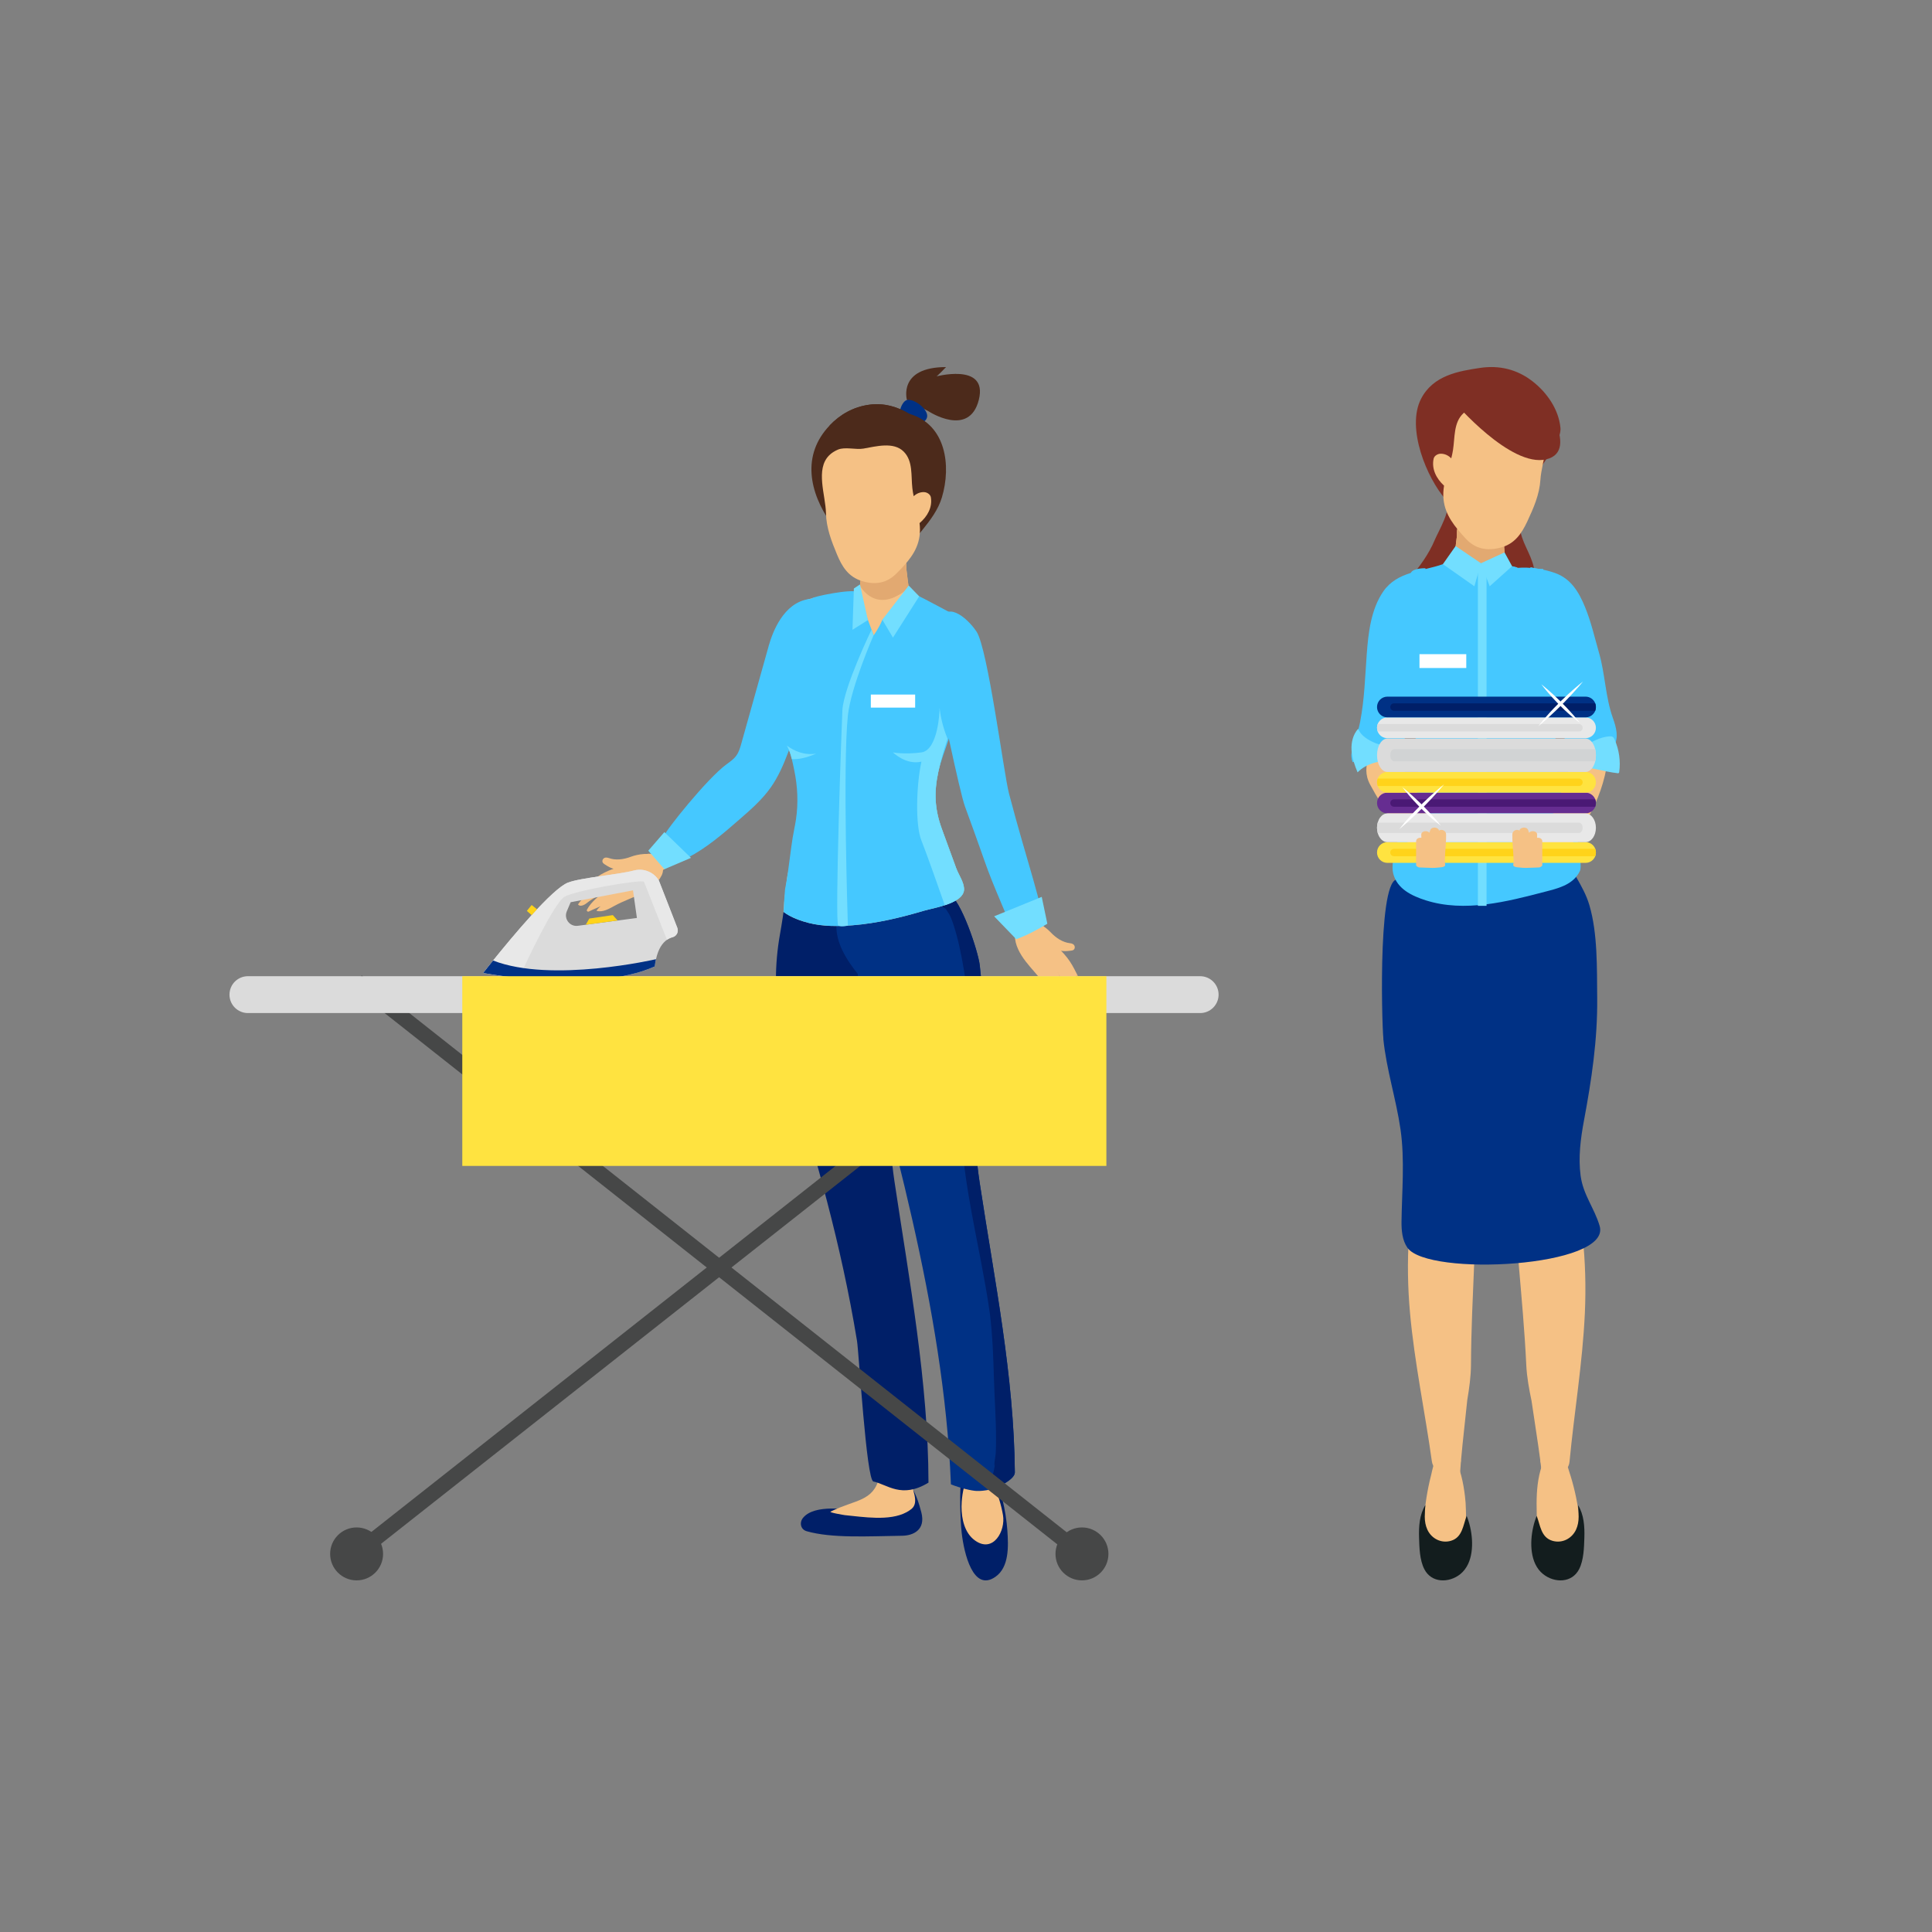 <?xml version="1.0" encoding="utf-8"?>
<!-- Generator: Adobe Illustrator 24.1.1, SVG Export Plug-In . SVG Version: 6.00 Build 0)  -->
<svg version="1.2" baseProfile="tiny" id="Layer_1" xmlns="http://www.w3.org/2000/svg" xmlns:xlink="http://www.w3.org/1999/xlink"
	 x="0px" y="0px" viewBox="0 0 500 500" xml:space="preserve">
<rect x="0" y="0" width="500" height="500" fill="#808080" stroke="none"/>
<g>
	<g>
		<path fill="#4C2A1B" d="M234.71,103.52c0,0-2.41-8.52,10.12-8.52c-3.83,4.04-3.1,2.55-3.1,2.55s14.07-3.97,11.59,5.92
			c-2.49,9.89-13.01,2.97-13.01,2.97L234.71,103.52z"/>
		<path fill="#001F68" d="M207.83,392.81c2.99-3.63,11.58-2.24,15.48-1.6c1.5,0.25,3,0.25,4.52,0.06c0.62-0.08,3.78-0.44,3.8-1.33
			c0.03-1.15,0.82-1.8,1.7-1.95c-0.18-0.78,0.02-1.67,0.82-2.27c0.06-0.05,0.12-0.09,0.18-0.13c0.62-0.47-0.33-2.11,0.3-1.84
			c2.01,0.87,3.39,6.02,3.82,7.68c1.15,4.52-2.11,5.98-4.97,6.02c-8.87,0.13-18.23,0.69-24.74-1.18
			C207.14,395.79,206.86,393.98,207.83,392.81z"/>
		<path fill="#003185" d="M232.93,106.32c0.16-1.2,0.97-2.6,1.78-2.8c1.9-0.48,6.08,2.75,5.11,4.77c-0.77,1.6-2.48,1.18-3.82,0.63
			C234.83,108.43,232.72,107.9,232.93,106.32z"/>
		<path fill="#F5C185" d="M234.63,391.35c-4.44,2.41-11.38,1.2-15.97,0.77c-0.17-0.02-4.19-0.68-3.72-0.91
			c6.48-3.2,11.04-2.52,12.65-8.93c0.57-2.25,3.95-1.77,4.04,0.48c0.01-2.6,4.07-2.58,4.12,0.05c0.04,2.33,2.34,5.9,0.15,7.7
			C235.5,390.82,235.08,391.11,234.63,391.35z"/>
		<path fill="#001F68" d="M248.83,382.25c0.18-1.06,0.92,2.52,1.7,2.44c1.47-0.14,3.04-0.16,4.54,0.19
			c0.33-1.32-0.33-4.95,0.82-3.96c3.14,2.7,4.49,10.72,4.8,14.97c0.33,4.48,0.46,9.73-3.09,12.2c-5.78,4.02-8.13-6.16-8.72-11.44
			C248.51,393.34,248.27,385.55,248.83,382.25z"/>
		<path fill="#F5C185" d="M250.16,383.02c0.61-1.16,1.49-1.79,2.74-1.08c-0.18-0.1,1.58-1.19,2.16-1.01
			c1.02,0.31,1.61,2.28,2.01,3.14c1.17,2.56,2.02,5.27,2.5,8.04c0.71,4.06-2.52,9.96-7.25,6.56c-2.71-1.94-3.48-5.62-3.48-8.76
			C248.83,388.76,249.09,385.06,250.16,383.02z"/>
		<path fill="#001F68" d="M201.85,241.83c0.52-2.93,0.98-5.86,1.3-8.82c1.63-1.28,3.6-2.18,5.51-2.84c3.11-1.07,6.96-1.47,9.89,0.31
			c0.31,0.19,0.61,0.4,0.89,0.62c1.28-0.47,2.76-0.34,4.12,0.26c3.1,1.37,4.8,4.76,5.89,7.76c1.24,3.42,1.71,7.13,2.11,10.73
			c0.79,7.08,1.16,14.55,0.67,21.66c-0.4,5.78-1.33,11.51-1.67,17.29c-0.34,5.67,0.09,11.35,0.93,16.96
			c3.81,25.41,8.76,51.98,8.8,77.94c-6.97,4.28-10.72,0.43-14.26-0.29c-1.81-0.37-3.76-33.53-4.24-36.41
			c-4.19-25.45-10.54-46.96-17.34-69.57c-1.21-4.02-2.15-8.09-2.78-12.19C200.51,257.47,200.46,249.61,201.85,241.83z"/>
		<path fill="#003185" d="M242.64,349.58c-3.49-22.83-9.07-45.45-14.87-67.55c-1.11-4.24-2.42-8.41-3.35-12.7
			c-0.96-4.45-1.64-8.96-2.07-13.5c-0.12-1.27-0.25-2.53-0.37-3.79c-2.97-3.73-5.82-8.24-5.5-12.99c0.08-1.13,0.97-1.71,1.85-1.76
			c0.04-0.03,0.08-0.05,0.12-0.07c-0.19-1.67,2.36-2.85,3.43-1.1c0.11,0.19,0.22,0.36,0.32,0.55c0.09-0.19,0.17-0.38,0.27-0.57
			c1.65-3.08,5-4.84,8.19-5.93c3.11-1.07,6.96-1.47,9.89,0.31c0.32,0.19,0.61,0.4,0.89,0.62c0.13-0.05,0.26-0.08,0.39-0.12
			c1.18-0.32,2.51-0.16,3.74,0.38c3.1,1.37,7.6,14.89,8,18.49c0.79,7.08,1.17,14.55,0.67,21.66c-0.4,5.78-1.33,11.51-1.67,17.29
			c-0.34,5.67,0.09,11.35,0.93,16.97c0.06,0.37,0.11,0.74,0.17,1.12c3.74,24.66,8.76,49.1,8.98,74.18c0.02,1.87-4.78,4.16-6.75,4.5
			c-0.01,0-0.03,0-0.04,0.01c-1.04,0.18-2.04,0.32-3.1,0.28c-1.31-0.05-4.19-0.72-6.66-1.71
			C245.63,372.59,244.4,361.06,242.64,349.58z"/>
		<path fill="#4C2A1B" d="M215.09,135.48c-5.67-8.06-7.68-17.73-0.37-25.38c2.68-2.82,6.14-4.82,10.3-5.36
			c3.8-0.5,7.23,0.52,10.29,2.36c0.06,0.01,0.13,0.03,0.2,0.05c9.29,2.78,10.71,13.35,8.26,21.55c-0.95,3.19-2.98,5.89-5.05,8.44
			c-2,2.48-4.12,4.94-5.47,7.85c-0.93,2-1.42,4.05-1.53,6.14c-2.05,0.2-4.09,0.34-6.14,0.41
			C223.85,145.32,218.81,140.76,215.09,135.48z"/>
		<path fill="#F5C185" d="M223.16,156.61c2.53,2.37,8.08,3.34,10.45-0.06c1.12,0.05,2.27-1.11,1.88-2.93
			c-0.05-0.18-0.08-0.37-0.12-0.55c-0.01-0.3-0.07-0.62-0.18-0.94c-0.19-1.1-0.32-2.22-0.44-3.33c-0.05-0.45-0.1-0.9-0.16-1.35
			c-0.01-0.29-0.01-0.59-0.01-0.88c0.02-0.66-0.13-1.18-0.37-1.55c-0.02-0.09-0.04-0.18-0.06-0.27c-0.05-0.24-0.1-0.47-0.15-0.7
			c-0.61-2.49-3.05-2-3.51,0.01c-0.43,0.24-0.8,0.7-1.01,1.41c-0.03,0.12-0.06,0.24-0.09,0.36c-0.13,0.54-0.19,1.1-0.21,1.67
			c-0.01,0-0.02,0-0.02,0.01c-0.01,0.01-0.03,0.01-0.05,0.03c-0.65-0.46-1.5-0.43-2.08,0.24c-0.26-0.12-0.55-0.15-0.83-0.11
			c-0.05-0.12-0.11-0.23-0.18-0.33c-0.05-0.26-0.13-0.49-0.22-0.69c-0.78-1.63-2.84-1.02-3.26,0.75c-0.1,0.37-0.12,0.8-0.03,1.27
			c0.09,0.53,0.15,1.08,0.18,1.62c-0.03,0.43-0.07,0.87-0.1,1.3v0c-0.06,0.78-0.12,1.56-0.14,2.34
			C222.25,154.87,222.42,155.92,223.16,156.61z"/>
		<path fill="#4C2A1B" d="M214.72,110.1c0.66,3.2,2.28,6.01,5.66,7.19c3.01,1.06,6.95,0.2,9.6-1.42c3.14-1.91,5.13-5.14,5.52-8.73
			c-0.07-0.02-0.13-0.04-0.2-0.05c-3.06-1.84-6.49-2.85-10.29-2.36C220.86,105.28,217.4,107.28,214.72,110.1z"/>
		<path fill="#E2A971" d="M222.49,148.69c0.09,0.53,0.15,1.08,0.18,1.62c-0.03,0.43-0.07,0.87-0.1,1.3v0c0,0,4.13,7.85,12.62,0.52
			c-0.05-0.45-0.55-4.23-0.6-4.68c-0.01-0.29-0.01-0.59-0.01-0.88c0.02-0.66-0.13-1.18-0.37-1.55c-0.02-0.09-0.04-0.18-0.06-0.27
			l-4.76,1.09l-3.61,0.83l-3.26,0.75C222.42,147.79,222.4,148.22,222.49,148.69z"/>
		<path fill="#F5C185" d="M214.59,117.84c0.58-0.58,1.33-1.08,2.27-1.48c1.82-0.77,4.67,0.07,6.57-0.26
			c3.26-0.56,7.84-1.86,10.46,0.79c2.43,2.46,1.85,6.2,2.23,9.49c0.08,0.69,0.2,1.37,0.34,2.04c0.03-0.03,0.07-0.06,0.1-0.09
			c0.73-0.64,1.6-1,2.58-0.97c0.74,0.02,1.63,0.55,1.77,1.35c0.43,2.62-0.92,4.96-2.88,6.63c-0.01,0.01-0.03,0.03-0.05,0.04
			c0.13,1.11,0.15,2.24-0.01,3.4c-0.57,4.04-3.21,6.88-5.98,9.65c-2.56,2.56-5.52,2.99-8.94,1.94c-3.47-1.07-5.12-3.69-6.44-6.88
			c-1.44-3.48-2.77-6.89-2.85-10.69C213.66,128.13,210.97,121.44,214.59,117.84z"/>
		<path fill="#F5C185" d="M188.89,211.77c-0.78,0.62-1.55,1.23-2.29,1.84c-3.11,2.54-6.3,5-9.53,7.38
			c-1.81,1.33-7.86,7.38-9.08,3.69c-0.41-1.25-0.18-1.19,0.35-2.42c2.15-5.03,6.46-9.6,10.06-13.63c3.48-3.89,7.24-7.5,11.22-10.87
			c3.62-3.07,3.41-7.37,4.51-11.75c1.5-5.92,3.5-11.72,5.99-17.31c1.53-3.45,4.95-12.74,9.26-13.64c2.14-0.44,2.38,4.91,0.91,5.65
			c0.52,3.55,0.69,7.32,0.12,10.87c0.19,0.4,0.27,0.91,0.15,1.5c-1.25,6.33-3.83,11.65-6.52,17.1c-1.82,3.69-3.42,7.56-5.32,11.19
			C196.57,205.5,192.62,208.78,188.89,211.77z"/>
		<path fill="#45C8FF" d="M198.97,167.05c-2.37,8.44-4.73,16.88-7.1,25.32c-0.31,1.11-0.63,2.25-1.31,3.18
			c-0.67,0.93-1.63,1.59-2.55,2.26c-5.02,3.67-15.85,17.26-16.03,18.35c-0.47,2.9,3.89,3.76,5.96,5.84
			c4.96-2.57,9.23-6.27,13.45-9.95c2.91-2.53,5.85-5.1,8.08-8.26c1.95-2.76,3.3-5.9,4.5-9.06c2.51-6.64,4.4-13.52,5.63-20.51
			c0.71-4.01,4.84-17.1-0.21-19.19C202.76,155.96,199.93,163.65,198.97,167.05z"/>
		<g>
			<path fill="#001F68" d="M241.84,230.98c0.33,1.76,1.38,3.39,2.94,4.24c0.35,0.62,0.81,1.2,1.12,1.84
				c0.09,0.19,0.17,0.44,0.28,0.63c0.13,0.34,0.26,0.67,0.38,1.01c0.34,0.98,0.64,1.97,0.91,2.97c1.15,4.17,1.88,8.44,2.51,12.71
				c0.11,0.74,0.22,1.48,0.33,2.23c0.03,0.18,0.05,0.36,0.08,0.54c0.05,0.41,0.09,0.82,0.13,1.23c0.27,3.03,0.22,6.07,0,9.1
				c-0.43,5.98-1.49,11.91-1.75,17.91c-0.53,12.64,2.06,25.29,4.44,37.63c0.58,3.01,1.17,6.02,1.7,9.04
				c0.29,1.61,0.56,3.22,0.81,4.84c0.11,0.7,0.22,1.41,0.32,2.12c0.05,0.37,0.1,0.73,0.16,1.1c0.7,5.74,0.88,11.42,1.05,17.19
				c0.15,5.02,0.53,10.03,0.53,15.05c0,1.23-0.02,2.47-0.08,3.7c-0.05,0.97-0.48,2.47-0.3,3.42c-0.02-0.35,0.19-1.03,0.05-0.24
				c-0.02,0.09-0.03,0.17-0.05,0.26c0.01,0.02,0.01,0.04,0.01,0.06c0-0.02-0.01-0.04-0.01-0.05c-0.03,0.2-0.06,0.39-0.1,0.59
				c-0.09,0.48-0.19,0.95-0.32,1.42c-0.11,0.45-0.23,0.9-0.38,1.34c-0.09,0.27-0.41,1.01-0.42,1.05c0.01-0.02,0.11-0.24,0.36-0.79
				c-0.37,0.81-0.6,1.63-0.69,2.43c0.01,0,0.03,0,0.04-0.01c1.98-0.34,6.77-2.62,6.75-4.5c-0.22-25.08-5.24-49.53-8.98-74.18
				c-0.06-0.37-0.11-0.74-0.17-1.12c-0.84-5.61-1.27-11.29-0.93-16.97c0.35-5.78,1.28-11.51,1.67-17.29
				c0.5-7.11,0.12-14.57-0.67-21.66c-0.4-3.6-4.9-17.12-8-18.49C244.35,230.82,243.02,230.66,241.84,230.98z"/>
			<path fill="#001F68" d="M257.4,379.51c0-0.01,0-0.01,0-0.02C257.4,379.5,257.4,379.5,257.4,379.51
				C257.4,379.51,257.4,379.51,257.4,379.51z"/>
		</g>
		<path fill="#F5C185" d="M203.97,225.77c0.96-2.86,2.26-5.58,3.24-8.43c1.07-3.11,1.48-6.57,1.32-9.85
			c-0.29-6.26-2.25-12.25-3.28-18.39c-0.01-0.07-0.02-0.13-0.03-0.19c0-0.03,0-0.07,0-0.13c-0.02-0.38-0.08-0.76-0.1-1.14
			c-0.05-0.67-0.08-1.33-0.06-2c0.01-0.76,0.08-1.51,0.14-2.27c0-0.02,0.01-0.11,0.02-0.21c0.03-0.22,0.09-0.57,0.1-0.67
			c0.51-2.94,1.32-5.83,2.09-8.71c1.67-6.23,2.81-12.34,1.98-18.74c3.15-0.92,6.79-0.8,9.85-1.38c1.94-0.37,3.57-0.66,5.35,0.43
			c1,0.61,1.95,1.38,3.1,1.61c2.06,0.42,3.25-0.94,4.94-1.7c0.7-0.32,1.37-0.44,2.06-0.46c1.54-0.03,3.26,1.53,4.6,2.18
			c3.06,1.49,6.21,2.78,9.34,4.13c1.68,0.73,2.58,1.65,2.74,3.5c0.22,2.53-1.01,4.87-1.34,7.33c-0.44,3.35-0.89,6.67-1.66,9.97
			c-1.5,6.45-4.13,12.57-5.53,19.05c-1.17,5.42-0.95,9.74,0.93,14.88c1.23,3.36,2.46,6.72,3.69,10.08c0.61,1.68,1.95,3.48,2.04,5.31
			c0.19,3.8-7.72,4.93-10.37,5.71c-5.97,1.77-12.17,3.26-18.39,3.76c-3.8,0.31-7.71,0.34-11.43-0.59c-1.88-0.47-4.63-1.39-6.55-2.87
			C202.89,233.31,203.72,226.5,203.97,225.77z"/>
		<path fill="#45C8FF" d="M204.93,196.47c-0.29-1.18-0.66-2.35-1.19-3.32c-0.01-0.01-0.02-0.02-0.02-0.03
			c-0.03-0.06-0.06-0.11-0.09-0.16c-0.82-1.37-2-2.36-2.54-3.99c-2.11-6.42,2.84-13.15,5.16-18.82c1.91-4.7,1.63-9.66,1.77-14.61
			c0.67-0.29,1.38-0.5,2.1-0.68c0.03-0.41,10.62-2.63,11.98-1.58c1.08,3.33,3.68,10.36,4,11.13c0.11-0.15,1.33-1.78,2.26-4.03
			c2.42-2.48,6.27-4.55,8.82-6.37c1.01,0.31,9.59,5.05,10.82,5.58c-2.27,3.29-3.25,7.87-3.87,11.62c-0.48,2.94,4.24,9.44,4.25,9.46
			c0.29,2.78-1.94,6.18-2.83,10.54c-0.9,2.81-2.07,5.62-2.7,8.51c-1.17,5.42-0.95,9.74,0.93,14.88c1.22,3.36,2.45,6.72,3.68,10.08
			c0.61,1.68,1.95,3.49,2.04,5.31c0.1,2.14-2.35,3.43-4.98,4.29c-2.05,0.67-4.23,1.08-5.38,1.42c-5.98,1.77-12.17,3.26-18.39,3.76
			c-3.8,0.31-7.71,0.35-11.43-0.59c-1.88-0.47-4.63-1.39-6.54-2.86c0.09-1.93,0.23-3.86,0.38-5.79c0.6-3.06,0.99-6.16,1.39-9.25
			c0.06-0.43,0.11-0.86,0.17-1.28c0.01-0.08,0.06-0.44,0.08-0.59c0.11-0.74,0.21-1.49,0.33-2.24c0.26-1.61,0.63-3.2,0.87-4.81
			c0.63-4.24,0.42-8.58-0.46-12.77C205.35,198.4,205.16,197.43,204.93,196.47z"/>
		<path fill="#72DEFF" d="M203.62,192.95c0.03,0.05,0.06,0.11,0.09,0.16c0.01,0.01,0.02,0.02,0.02,0.03
			c0.54,0.97,0.91,2.14,1.19,3.32c1.62,0.1,3.69-0.27,6.3-1.43C208.2,195.53,205.6,194.41,203.62,192.95z"/>
		<path fill="#72DEFF" d="M238.46,197.12c-1.33,6.19-1.61,16.4,0,20.4c1.21,3.01,4.51,12.35,6.05,16.75
			c2.64-0.86,5.09-2.15,4.98-4.29c-0.09-1.82-1.43-3.63-2.04-5.31c-1.23-3.36-2.46-6.72-3.68-10.08c-1.88-5.14-2.1-9.46-0.93-14.88
			c0.62-2.89,1.49-5.7,2.39-8.51c-1.05-2.59-1.78-5.28-2.07-8.06c0.05,0.91-0.39,11-4.7,11.58c-4.39,0.59-7.36,0-7.36,0
			S234.41,198.04,238.46,197.12z"/>
		<path fill="#F5C185" d="M159.06,224.72c-3.87,1.41-4.81,2.35-9.48,5.98c-0.71,0.55-1.12,1.18-0.63,1.91
			c0.43,0.27,4.63-1.75,6.36-3.38c-2.11,1.4-4.37,2.77-5.72,4.82c0.42,0.7,1.57,0.23,2.21-0.3c1.62-1.32,3.71-2.22,5.33-3.54
			c-1.99,1.55-4.09,3.07-5.23,5.23c-0.15,0.29,0.19,0.61,0.5,0.45c2.3-1.14,5.23-1.95,6.68-3.96c-1.46,1.4-3.66,2.1-4.71,3.79
			c1.66,0.47,3.31-0.56,4.81-1.37c2.12-1.15,4.45-1.94,6.61-3.01c2.25-1.12,4.4-2.63,5.45-4.8c0.78-1.59,0.26-3.7-1.21-4.8
			c-1.61-1.21-2.61-0.88-4.71-0.07C163.31,222.46,161.09,223.98,159.06,224.72z"/>
		<path fill="#45C8FF" d="M252.72,163.45c2.92,4.37,7.07,36.8,8.4,41.89c4.58,17.54,8.99,29.58,8.99,35
			c-2.02,0.99-5.24,1.4-7.46,1.78c-9.03-21.37-5.28-12.57-12.92-33.41c-1.41-3.84-6.67-29.36-7.51-33.36
			c-1.16-5.55-0.12-8.56,1.03-14.06C244.52,155.2,250.13,159.58,252.72,163.45z"/>
		<path fill="#F5C185" d="M157.62,222.08c-0.46-0.16-1.11-0.3-1.52,0.21c-0.22,0.27-0.25,0.62-0.15,0.85
			c0.1,0.24,0.31,0.39,0.51,0.53c1.08,0.74,2.29,1.34,3.73,1.46c1.44,0.12,3.13-0.31,4.56-1.4c0.88-0.67,3.66-1.45,4.62-1.93
			c-0.92-1.35-4.43-0.7-6.05-0.09C161.3,222.48,159.29,222.67,157.62,222.08z"/>
		<path fill="#F5C185" d="M274.4,245.83c2.86,2.97,3.29,4.22,5.9,9.53c0.4,0.8,0.49,1.55-0.27,1.99c-0.51,0.06-3.39-3.6-4.23-5.83
			c1.28,2.18,2.71,4.41,3.02,6.85c-0.68,0.44-1.51-0.48-1.86-1.24c-0.88-1.9-2.35-3.62-3.23-5.52c1.11,2.27,2.33,4.55,2.41,6.99
			c0.01,0.33-0.44,0.46-0.65,0.19c-1.57-2.04-3.84-4.04-4.27-6.49c0.7,1.9,2.37,3.49,2.57,5.47c-1.69-0.3-2.73-1.96-3.72-3.34
			c-1.4-1.97-3.15-3.69-4.62-5.61c-1.53-1.99-2.8-4.29-2.8-6.7c0-1.77,1.39-3.44,3.2-3.79c1.98-0.38,2.73,0.36,4.26,2.01
			C271.57,241.92,272.9,244.27,274.4,245.83z"/>
		<path fill="#F5C185" d="M276.85,244.09c0.49,0.05,1.13,0.21,1.28,0.86c0.08,0.34-0.05,0.66-0.25,0.83
			c-0.19,0.17-0.45,0.22-0.69,0.25c-1.29,0.19-2.65,0.2-3.99-0.33c-1.34-0.53-2.68-1.65-3.48-3.26c-0.5-0.99-2.66-2.91-3.31-3.76
			c1.42-0.81,4.29,1.32,5.47,2.57C273.37,242.83,275.09,243.88,276.85,244.09z"/>
		<polygon fill="#72DEFF" points="231.1,165.01 228.34,160.38 235.18,151.54 237.89,154.33 		"/>
		<polygon fill="#72DEFF" points="224.61,160.47 220.62,162.99 220.98,152.3 222.56,151.25 		"/>
		<path fill="#72DEFF" d="M226.08,164.41c0,0-5.88,13.43-6.65,20.78c-1.37,13.11,0,54.35,0,54.35s-1.54,0.45-2.49,0
			c-0.95-0.45,0.92-53.27,1.07-55.77c0.36-5.94,7.53-20.78,7.53-20.78L226.08,164.41z"/>
		<polygon fill="#72DEFF" points="178.83,222.01 171.94,224.95 167.78,220.16 171.94,215.35 		"/>
		<path fill="#72DEFF" d="M271.05,239.06l-1.45-6.95l-12.32,5.03l5.73,5.93C265.84,242.03,268.51,240.59,271.05,239.06z"/>
	</g>
	<rect x="225.37" y="179.75" fill="#FFFFFF" width="11.47" height="3.38"/>
	
		<rect x="66.57" y="326.07" transform="matrix(0.785 -0.619 0.619 0.785 -163.19 185.815)" fill="#464747" width="239.17" height="3.96"/>
	
		<rect x="184.17" y="208.47" transform="matrix(0.62 -0.785 0.785 0.62 -186.679 270.882)" fill="#464747" width="3.96" height="239.17"/>
	<path fill="#DBDBDB" d="M310.6,262.18H64.16c-2.64,0-4.77-2.14-4.77-4.77l0,0c0-2.63,2.13-4.77,4.77-4.77H310.6
		c2.63,0,4.77,2.14,4.77,4.77l0,0C315.37,260.04,313.23,262.18,310.6,262.18z"/>
	<path fill="#464747" d="M99.14,402.15c0,3.78-3.07,6.85-6.85,6.85c-3.78,0-6.85-3.07-6.85-6.85c0-3.78,3.07-6.85,6.85-6.85
		C96.07,395.3,99.14,398.37,99.14,402.15z"/>
	<path fill="#464747" d="M286.86,402.15c0,3.78-3.07,6.85-6.85,6.85c-3.78,0-6.85-3.07-6.85-6.85c0-3.78,3.07-6.85,6.85-6.85
		C283.79,395.3,286.86,398.37,286.86,402.15z"/>
	<g>
		<path fill="#DBDBDB" d="M127.61,248.58c-1.57,1.95-2.55,3.22-2.55,3.22s2.93,0.57,7.45,1.1c9.52,1.12,26.06,2.07,36.95-2.78
			c0.08-0.69,0.19-1.31,0.31-1.88c0.61-2.76,1.71-4.24,2.84-5.02c0.49-0.34,0.98-0.54,1.44-0.67c1.06-0.28,1.64-1.41,1.24-2.43
			l-4.77-12.23c-1.33-2.21-3.96-3.27-6.45-2.61c-4.06,1.08-13.72,1.85-17.08,3.14C142.91,229.99,132.47,242.55,127.61,248.58z
			 M149.6,239.59c-2.11,0.32-3.75-1.79-2.91-3.75l1-2.35l16.13-3.07l1.01,7.15L149.6,239.59z"/>
		<path fill="#E8E8E8" d="M146.99,228.42c3.36-1.29,13.02-2.06,17.08-3.14c2.49-0.66,5.12,0.4,6.45,2.61l4.77,12.23
			c0.4,1.02-0.18,2.16-1.24,2.43c-0.46,0.12-0.95,0.33-1.44,0.67l-5.95-15.03c-0.4-0.66-17.71,2.18-20.58,3.91
			c-2.87,1.73-10.56,18.45-10.56,18.45l-3,2.35c-4.52-0.53-7.45-1.1-7.45-1.1s0.98-1.27,2.55-3.22
			C132.47,242.55,142.91,229.99,146.99,228.42z"/>
		<path fill="#003185" d="M127.61,248.58c15.11,5.93,42.15-0.34,42.15-0.34c-0.12,0.57-0.23,1.19-0.31,1.88
			c-16.05,7.16-44.4,1.68-44.4,1.68S126.05,250.53,127.61,248.58z"/>
		<polygon fill="#FFD31A" points="137.59,236.83 136.35,235.74 137.59,234.21 138.98,235.32 		"/>
		<polygon fill="#FFD31A" points="151.6,239.32 152.51,237.72 158.6,236.83 159.83,238.22 		"/>
	</g>
	<rect x="119.64" y="252.64" fill="#FFE340" width="166.69" height="49.1"/>
</g>
<g>
	<path fill="#7F2F24" d="M393.91,139.11c-0.08-0.24-0.16-0.49-0.22-0.73c-1.02-3.73,1.67-6.99,1.88-10.69
		c0.26-4.58,8.71-12.51,8.27-16.99c-0.46-4.75-3.47-9.08-7.15-11.96c-4.01-3.15-8.66-4.28-13.69-3.52
		c-5.44,0.82-12.12,1.88-15.25,8.03c-3.86,7.57,1.53,20.56,6.48,26.12c1.75,1.96-2,8.17-2.88,10.29c-1.63,3.89-4.01,7.03-6.68,10.24
		c-1.25,1.51-5.11,6.06-0.61,5.52c8.76-1.05,6.14-3.67,14.72-2.47c4.23,0.59,8.47,0.74,12.71,0.23c2.39-0.28,5.24-0.76,5.6-3.55
		C397.57,145.85,395.07,142.56,393.91,139.11z"/>
	<path fill="#F5C185" d="M397.67,389.13c0.01-3.3,0.28-6.56,1.35-9.77c0.63-1.65,1.53-2.54,2.81-1.53
		c-0.18-0.14,1.62-1.68,2.22-1.43c1.04,0.44,1.65,3.24,2.06,4.45c1.14,3.44,1.98,7.09,2.48,10.81c0.52,1.97,0.43,4.28,0.68,6.12
		c0.15,1.12,0.19,2.42-0.58,3.35c-0.24,0.29-0.5,0.48-0.78,0.58c-0.44,1.46-1.74,2.16-3.13,1.52c-0.44,0.41-0.98,0.67-1.67,0.54
		c-0.67-0.12-1.17-0.59-1.64-1.09c-0.39,0.26-0.81,0.42-1.34,0.31c-0.8-0.16-1.43-0.9-1.72-1.62c-0.77-1.87-0.58-3.91-0.62-5.89
		C397.75,393.35,397.66,391.23,397.67,389.13z"/>
	<path fill="#F5C185" d="M368.51,394.82c-0.02-0.45-0.02-0.89,0.01-1.33c0.25-3.98,0.87-7.92,1.84-11.68
		c0.32-1.26,0.76-4.12,1.77-4.69c0.58-0.33,2.47,0.97,2.3,1.14c1.21-1.17,2.16-0.4,2.89,1.16c1.28,2.74,1.88,7.94,1.98,9.55
		c0.04,0.57,0.06,1.15,0.07,1.73c0.09,1.5-0.02,3.02-0.11,4.54c-0.09,1.57,0.02,3.14-0.04,4.7c-0.04,0.99-0.1,2.26-0.93,2.94
		c-0.67,0.55-1.37,0.44-1.97,0.07c-0.36,0.57-0.81,1.02-1.69,1.07c-0.58,0.03-1.03-0.13-1.38-0.42c-0.57-0.05-1.1-0.3-1.59-0.7
		c-0.64-0.3-1.21-0.88-1.57-1.59c-1.05-0.23-1.61-1.51-1.74-2.78C368.23,397.32,368.29,396.05,368.51,394.82z"/>
	<path fill="#F5C185" d="M366.16,301.07c-0.06-0.99-0.17-1.97-0.3-2.95c1.53-0.2,3.06-0.45,4.57-0.71c2.26-0.39,4.51-0.83,6.77-1.21
		c0.57-0.09,1.13-0.19,1.7-0.28c0.09-0.01,0.26-0.04,0.44-0.06c0.19-0.02,0.37-0.05,0.46-0.06c0.52-0.06,1.04-0.12,1.56-0.17
		c0.37-0.04,0.75-0.07,1.12-0.11c-0.23,10.37-0.53,20.74-0.95,31.09c-0.36,8.82-0.8,17.6-0.84,26.45c-0.01,3.12-0.45,6.2-0.96,9.26
		c-0.51,5.1-1.14,10.19-1.59,15.31c0.02,0.33-0.01,0.64-0.08,0.93c-0.1,1.2-0.19,2.39-0.26,3.59c-0.09,1.58-1.67,2.56-3.04,2.5
		c-1.57-0.07-2.63-1.34-2.92-2.87c-0.11-0.55-0.21-1.1-0.31-1.65c-0.49-0.46-0.85-1.11-0.97-1.96c-1.78-12.81-4.49-25.5-5.65-38.38
		c-0.6-6.66-0.71-13.32-0.27-19.95C365.09,313.62,366.57,307.34,366.16,301.07z"/>
	<path fill="#F5C185" d="M394.03,294.55c4.64-0.43,9.51-0.91,14.21-1.97c-0.54,2.8-0.92,5.63-0.98,8.51
		c-0.13,6.28,1.62,12.56,2.3,18.78c0.73,6.63,0.9,13.3,0.6,19.97c-0.59,12.9-2.75,25.63-3.97,38.47c-0.08,0.85-0.42,1.5-0.89,1.97
		c-0.08,0.55-0.15,1.11-0.23,1.66c-0.23,1.54-1.22,2.82-2.79,2.9c-1.36,0.08-2.98-0.9-3.14-2.47c-0.12-1.2-0.27-2.4-0.42-3.6
		c-0.08-0.28-0.12-0.59-0.11-0.93c-0.67-5.12-1.52-10.21-2.25-15.31c-0.64-3.06-1.21-6.13-1.36-9.26
		c-0.42-8.86-1.24-17.64-1.99-26.48c-0.89-10.64-1.65-21.3-2.35-31.96C391.79,294.75,392.91,294.66,394.03,294.55z"/>
	<path fill="#F5C185" d="M388.76,148.09c-2.59,2.43-8.28,3.42-10.71-0.07c-1.15,0.05-2.33-1.14-1.93-3
		c0.04-0.19,0.08-0.38,0.12-0.56c0.01-0.31,0.07-0.64,0.19-0.96c0.19-1.13,0.32-2.28,0.45-3.42c0.05-0.46,0.11-0.92,0.17-1.38
		c0.01-0.3,0.01-0.6,0-0.9c-0.02-0.68,0.14-1.21,0.38-1.59c0.02-0.09,0.04-0.19,0.06-0.28c0.05-0.24,0.1-0.48,0.16-0.72
		c0.63-2.55,3.13-2.05,3.6,0.01c0.44,0.25,0.82,0.72,1.03,1.45c0.04,0.12,0.07,0.25,0.1,0.37c0.13,0.55,0.2,1.13,0.22,1.71
		c0.01,0,0.01,0,0.02,0.01c0.02,0.01,0.04,0.02,0.06,0.03c0.66-0.47,1.54-0.43,2.14,0.25c0.27-0.12,0.56-0.16,0.85-0.11
		c0.05-0.12,0.11-0.23,0.19-0.34c0.05-0.27,0.13-0.5,0.23-0.71c0.8-1.67,2.91-1.05,3.35,0.77c0.1,0.38,0.11,0.82,0.03,1.3
		c-0.1,0.55-0.15,1.1-0.19,1.66c0.04,0.44,0.07,0.89,0.1,1.33v0c0.06,0.8,0.12,1.59,0.14,2.4
		C389.69,146.3,389.52,147.38,388.76,148.09z"/>
	<path fill="#E2A971" d="M389.45,139.97c-0.1,0.55-0.15,1.1-0.19,1.66c0.04,0.44,0.07,0.89,0.1,1.33v0c0,0-4.23,8.05-12.93,0.54
		c0.05-0.46,0.56-4.34,0.62-4.8c0.01-0.3,0.01-0.6,0-0.9c-0.02-0.68,0.14-1.21,0.38-1.59c0.02-0.09,0.04-0.19,0.06-0.28l4.88,1.12
		l3.7,0.85l3.35,0.77C389.52,139.04,389.54,139.48,389.45,139.97z"/>
	<path fill="#F5C185" d="M398.47,108.79c-0.57-0.62-1.31-1.16-2.26-1.62c-1.83-0.87-4.79-0.14-6.72-0.56
		c-3.31-0.72-7.95-2.26-10.75,0.33c-2.6,2.41-2.18,6.26-2.72,9.62c-0.11,0.7-0.27,1.39-0.44,2.07c-0.03-0.03-0.06-0.07-0.09-0.1
		c-0.72-0.69-1.59-1.1-2.6-1.11c-0.75-0.01-1.7,0.49-1.87,1.3c-0.57,2.67,0.72,5.13,2.65,6.92c0.02,0.02,0.03,0.03,0.05,0.05
		c-0.18,1.13-0.26,2.28-0.14,3.48c0.39,4.16,2.98,7.19,5.69,10.16c2.5,2.74,5.52,3.32,9.08,2.39c3.6-0.94,5.4-3.54,6.91-6.76
		c1.63-3.5,3.15-6.93,3.4-10.82C398.96,119.38,402.02,112.64,398.47,108.79z"/>
	<path fill="#F5C185" d="M402.64,158.95c-0.1-3.16,0.1-6.3,0.8-9.48c-1.25-0.49-2.59-0.82-3.94-1.09c-0.65-0.13-1.29-0.24-1.93-0.36
		c-1.4-0.25-2.78-0.5-4.06-0.86c-1.95-0.55-3.58-1-5.5-0.05c-1.08,0.53-2.12,1.23-3.31,1.36c-2.14,0.24-3.24-1.25-4.89-2.19
		c-0.68-0.39-1.35-0.58-2.06-0.66c-1.57-0.17-3.47,1.26-4.9,1.81c-1.84,0.7-3.7,1.34-5.57,1.94c-0.03,0.01-0.06,0.02-0.1,0.03
		c-0.71,0.24-1.43,0.47-2.15,0.7c-0.7,0.23-1.4,0.46-2.09,0.69c-0.3,0.1-0.58,0.21-0.83,0.33c-1.27,0.58-2,1.43-2.28,3
		c-0.12,0.69-0.14,1.37-0.09,2.05c0.2,0.13,0.39,0.3,0.55,0.49c1.21,1.51,1.86,3.13,2.29,4.86c-0.04,0.3-0.02,0.62,0.06,0.96
		c0.36,1.52,0.76,3.04,0.94,4.58c0.12,1.06,0.64,1.93,1.52,2.33c0.3,0.14,0.65,0.22,1.04,0.23c1.04,0.05,2.06,0.01,3.08-0.07
		c1.46-0.12,2.9-0.32,4.35-0.52c0.36-0.05,0.71-0.09,1.07-0.13c0.65-0.07,1.3-0.12,1.94-0.17c0.08,0.29,0.27,0.58,0.57,0.83
		c4.82,4.1,11.79,4.69,16.45,0.01c0.29-0.3,0.45-0.61,0.52-0.93c0.67-0.03,1.34-0.07,2-0.13c0.72,0.68,1.78,0.95,2.89,0.27
		c1.8-1.12,3.25-3.19,3.84-5.41c0.34-1.28,0.4-2.6,0.06-3.8C402.84,159.35,402.75,159.13,402.64,158.95z"/>
	<path fill="#003185" d="M358.02,268.82c-0.46-4.7-1.47-44.93,4.37-40.96c0.09-0.19,0.17-0.38,0.27-0.57
		c0.7-1.44,1.45-2.85,2.14-4.29c0.08-0.16,0.15-0.31,0.22-0.48c0.4-0.87,1.61-5.09,2.36-5.42c0.77-0.33,1.6-0.55,2.51-0.62
		c0.23-0.05,0.46-0.06,0.68-0.03c2.11-0.05,4.33,0.38,6.42,0.65c5.99,0.77,12.08,0.15,18.08,0.82c1.41,0.16,2.81,0.3,4.11,0.72
		c1.11-1.7,4.28-1.9,5,0.65c0.06,0.23,0.14,0.46,0.22,0.69c1.84,5.13,5.4,9.09,6.92,14.25c2.18,7.35,1.95,16.46,2.03,24.08
		c0.11,10.78-1.45,21.14-3.43,31.73c-0.87,4.65-1.49,9.51-0.86,14.24c0.68,5.01,3.56,8.35,4.93,13.01
		c3.14,10.67-44.5,13.18-49.76,5.61c-1.33-1.92-1.54-4.45-1.52-6.71c0.09-7.61,0.88-16.03-0.26-23.91
		c-1.14-7.88-3.65-15.48-4.45-23.43C358.02,268.83,358.02,268.82,358.02,268.82z"/>
	<path fill="#45C8FF" d="M417.4,185.79c-1.93-5.41-1.98-11.31-3.57-16.83c-1.14-3.96-2.04-7.99-3.61-11.82
		c-1.59-3.89-3.65-7.4-7.81-8.86c-2.9-1.02-6.46-1.59-9.72-1.31c-0.18-0.91-19.01-1.95-19.1-1.01c-0.06,0.02-0.12,0.03-0.18,0.05
		c-5.39,1.91-11.8,1.85-15.39,7.02c-3.22,4.63-3.91,10.83-4.31,16.3c-0.43,5.86-0.58,11.6-1.69,17.39c-0.49,2.56-1.4,5.12-2.12,7.68
		c-0.27,0.98-0.19,2,0.17,2.88c1.7-0.94,3.89-1.18,5.75-1.26c2.03-0.08,4.05,0.09,6.07,0.22c0.67-2.4,1.47-4.78,2.38-7.03
		c0.24-0.59,0.47-1.18,0.7-1.77l38.98,0.71c0.35,1.14,0.71,2.28,1.12,3.4c0.9,2.49,2.01,4.87,3.6,6.97
		c0.96,1.28,3.03,2.03,4.29,0.55c1.59-1.87,3.53-3.6,4.7-5.78C419,190.79,418.29,188.3,417.4,185.79z"/>
	<path fill="#131D1E" d="M379.94,404.77c1.75-3.71,1.05-9.03-0.37-12.46c-0.93,2.42-1.09,5.57-4.07,6.45
		c-2.49,0.73-5.01-0.55-6.09-2.87c-0.49-1.05-0.68-2.21-0.68-3.36c0-1.01,0.06-2.01,0.15-3c-1.53,2.46-1.72,5.58-1.63,8.4
		c0.08,2.61,0.15,5.79,1.36,8.16c1.83,3.62,6.36,3.65,9.32,1.29C378.8,406.67,379.46,405.78,379.94,404.77z"/>
	<path fill="#131D1E" d="M397.33,404.77c-1.75-3.71-1.05-9.03,0.37-12.46c0.93,2.42,1.09,5.57,4.07,6.45
		c2.49,0.73,5.01-0.55,6.1-2.87c0.49-1.05,0.68-2.21,0.68-3.36c0-1.01-0.06-2.01-0.15-3c1.53,2.46,1.72,5.58,1.63,8.4
		c-0.08,2.61-0.15,5.79-1.35,8.16c-1.84,3.62-6.36,3.65-9.32,1.29C398.47,406.67,397.81,405.78,397.33,404.77z"/>
	<path fill="#262262" d="M370.89,190.64c0,0-3.06-1.54-5.91-3.2c0.33,0.83,0.66,1.65,0.96,2.48
		C368.26,190.65,370.89,190.64,370.89,190.64z"/>
	<polygon fill="#72DEFF" points="383.27,145.77 376.71,141.32 373.42,146 381.57,151.73 	"/>
	<polygon fill="#72DEFF" points="383.27,145.77 385.53,151.73 391.33,146.53 389.37,142.96 	"/>
	<path fill="#45C8FF" d="M404.79,205.11c-1.04-3.72-2.73-7.46-2.69-11.38c0.01-1.34,0.34-2.5,0.82-3.59c0.3-0.68,0.67-1.34,1.05-2
		c1.87-2.56,3.44-4.88,3.24-8.17c-0.18-3.11-1.13-6.19-2.66-8.9c-1.46-2.6-3.56-4.87-4.37-7.81c-1.4-5.07-1.35-10.79-0.77-16.02
		c-1.67,0.06-1.67-0.13-3.31-0.44c-0.44,3.17-7.33,16.71-12.11,20.63c-2.4-1.78-14.71-17.4-15.11-20.37c0,0-3.15-0.08-3.74,1.18
		c-0.23,0.49-0.12,1.05,0,1.58c0.86,3.6,2.58,7.02,2.81,10.72c0.37,5.95-3.26,10.01-5.29,15.62c-0.56,1.53-0.89,4.55-0.43,6.12
		c0.4,1.37,1.92,3.87,2.38,5.23c0.09,0.27,0.34,0.49,0.69,0.69c0.23,0.57,0.45,1.14,0.66,1.71c0.64,1.75,1.17,3.53,1.33,5.43
		c0.41,4.92-1.91,10.33-3.52,15.31c-0.34,1.04-0.64,2.07-0.89,3.07c-0.81,3.34-3.16,8.98-2.31,12.37c0.99,3.96,4.83,5.77,8.4,6.91
		c10.09,3.21,21.03,0.35,30.92-2.23c3.2-0.83,6.82-1.69,8.65-4.73c0.12-0.2,0.23-0.41,0.33-0.62c0.14-0.27,0.19-0.69,0.2-1.2
		C409.1,218.11,406.42,210.95,404.79,205.11z"/>
	<path fill="#F5C185" d="M408.04,196.25c-0.66,0.73-1.24,1.55-1.84,2.34c-0.05,0.19-0.1,0.37-0.16,0.54
		c-2.14,6.5-4.48,12.95-7.47,19.11c-0.74,1.56-1.51,3.1-2.31,4.63c2.36-0.04,4.73,0.19,7.08,0.2c0.12,0,0.24,0.01,0.35,0.03
		c2.22-3.21,4.34-6.49,6.36-9.83c2.78-4.61,4.65-9.08,5.68-14.39c0.05-0.28,0.08-0.56,0.08-0.85
		C413.23,197.34,410.65,196.67,408.04,196.25z"/>
	<path fill="#72DEFF" d="M418.81,200.13c0.13-0.08,0.23-0.17,0.24-0.3c0.39-2.84-0.02-5.79-1.18-8.42c-0.12-0.27-0.26-0.54-0.5-0.7
		c-0.26-0.16-0.58-0.16-0.89-0.14c-2.52,0.19-4.78,1.53-6.94,2.84c-1.25,0.76-2.6,1.63-3.02,3.03c-0.22,0.73-0.07,1.37,0.33,1.92
		C410.88,198.2,414.8,199.7,418.81,200.13z"/>
	<rect x="367.36" y="169.3" fill="#FFFFFF" width="12.11" height="3.58"/>
	<polygon fill="#72DEFF" points="384.72,234.43 382.48,234.43 382.48,145.56 384.72,146.53 	"/>
	<path fill="#F5C185" d="M367.75,207.14c-2.05-4.17-4.46-7.89-6.95-11.64c-2.14,0.28-4.3,0.33-6.47,0.33
		c-0.92,2.28-1.08,4.73,0.22,7.16c3.38,6.31,7.83,12.58,12.4,18.39c1.37-0.63,3.12-0.75,4.48-0.79c1.37-0.05,2.73,0.04,4.09,0.12
		C373.57,220.59,368.66,208.99,367.75,207.14z"/>
	<path fill="#72DEFF" d="M355.99,192.33c-1.85-0.76-3.76-1.87-4.5-3.72c-1.34,1.47-1.83,3.57-1.71,5.55
		c0.12,1.99,0.8,3.89,1.56,5.73c2.41-2.5,6.15-3.1,9.62-3.28c1.96-0.1,4.68-1.34,1.97-2.81
		C361.2,192.87,357.98,193.15,355.99,192.33z"/>
	<g>
		<path fill="#FFE340" d="M413.02,220.63c0,0.34-0.06,0.67-0.18,0.96c-0.13,0.35-0.34,0.67-0.6,0.93c-0.49,0.49-1.16,0.79-1.9,0.79
			h-51.29c-1.48,0-2.68-1.2-2.68-2.68c0-0.74,0.3-1.41,0.78-1.9c0.49-0.49,1.16-0.79,1.9-0.79h51.29c1.14,0,2.11,0.71,2.5,1.71
			C412.96,219.96,413.02,220.29,413.02,220.63z"/>
		<path fill="#FFD31A" d="M413.02,220.63c0,0.34-0.06,0.67-0.18,0.96h-52.07c-0.54,0-0.97-0.43-0.97-0.96
			c0-0.27,0.11-0.51,0.28-0.68c0.17-0.17,0.42-0.28,0.68-0.28h52.07C412.96,219.96,413.02,220.29,413.02,220.63z"/>
		<path fill="#662D91" d="M413.02,207.82c0,0.34-0.06,0.67-0.18,0.96c-0.13,0.35-0.34,0.67-0.6,0.93c-0.49,0.49-1.16,0.79-1.9,0.79
			h-51.29c-1.48,0-2.68-1.2-2.68-2.68c0-0.74,0.3-1.41,0.78-1.9c0.49-0.49,1.16-0.78,1.9-0.78h51.29c1.14,0,2.11,0.71,2.5,1.71
			C412.96,207.15,413.02,207.48,413.02,207.82z"/>
		<path fill="#4A1975" d="M413.02,207.82c0,0.34-0.06,0.67-0.18,0.96h-52.07c-0.54,0-0.97-0.43-0.97-0.96
			c0-0.27,0.11-0.51,0.28-0.68c0.17-0.17,0.42-0.28,0.68-0.28h52.07C412.96,207.15,413.02,207.48,413.02,207.82z"/>
		<path fill="#E8E8E8" d="M356.37,188.34c0-0.34,0.06-0.67,0.18-0.96c0.13-0.35,0.34-0.67,0.6-0.93c0.49-0.49,1.16-0.78,1.9-0.78
			h51.29c1.48,0,2.68,1.2,2.68,2.68c0,0.74-0.3,1.41-0.78,1.9c-0.49,0.49-1.16,0.79-1.9,0.79h-51.29c-1.14,0-2.11-0.71-2.5-1.71
			C356.44,189.01,356.37,188.69,356.37,188.34z"/>
		<path fill="#DBDBDB" d="M356.37,188.34c0-0.34,0.06-0.67,0.18-0.96h52.07c0.54,0,0.97,0.43,0.97,0.96c0,0.27-0.11,0.51-0.28,0.68
			c-0.17,0.17-0.42,0.28-0.68,0.28h-52.07C356.44,189.01,356.37,188.69,356.37,188.34z"/>
		<path fill="#003185" d="M413.02,182.98c0,0.34-0.06,0.67-0.18,0.96c-0.13,0.35-0.34,0.67-0.6,0.93c-0.49,0.49-1.16,0.79-1.9,0.79
			h-51.29c-1.48,0-2.68-1.2-2.68-2.68c0-0.74,0.3-1.41,0.78-1.9c0.49-0.49,1.16-0.79,1.9-0.79h51.29c1.14,0,2.11,0.71,2.5,1.72
			C412.96,182.32,413.02,182.64,413.02,182.98z"/>
		<path fill="#001F68" d="M413.02,182.98c0,0.34-0.06,0.67-0.18,0.96h-52.07c-0.54,0-0.97-0.43-0.97-0.96
			c0-0.27,0.11-0.51,0.28-0.68c0.17-0.17,0.42-0.28,0.68-0.28h52.07C412.96,182.32,413.02,182.64,413.02,182.98z"/>
		<path fill="#FFE340" d="M356.37,202.46c0-0.34,0.06-0.67,0.18-0.97c0.13-0.35,0.34-0.67,0.6-0.93c0.49-0.49,1.16-0.79,1.9-0.79
			h51.29c1.48,0,2.68,1.2,2.68,2.68c0,0.74-0.3,1.41-0.78,1.9c-0.49,0.49-1.16,0.79-1.9,0.79h-51.29c-1.14,0-2.11-0.71-2.5-1.72
			C356.44,203.12,356.37,202.8,356.37,202.46z"/>
		<path fill="#FFD31A" d="M356.37,202.46c0-0.34,0.06-0.67,0.18-0.97h52.07c0.54,0,0.97,0.43,0.97,0.97c0,0.27-0.11,0.51-0.28,0.68
			c-0.17,0.17-0.42,0.28-0.68,0.28h-52.07C356.44,203.12,356.37,202.8,356.37,202.46z"/>
		<path fill="#DBDBDB" d="M413.02,195.45c0,0.55-0.06,1.08-0.18,1.56c-0.13,0.57-0.34,1.08-0.6,1.5c-0.49,0.78-1.16,1.27-1.9,1.27
			h-51.29c-1.48,0-2.68-1.93-2.68-4.32c0-1.19,0.3-2.27,0.78-3.06c0.49-0.78,1.16-1.27,1.9-1.27h51.29c1.14,0,2.11,1.15,2.5,2.77
			C412.96,194.38,413.02,194.9,413.02,195.45z"/>
		<path fill="#D1D3D4" d="M413.02,195.45c0,0.55-0.06,1.08-0.18,1.56h-52.07c-0.54,0-0.97-0.7-0.97-1.56c0-0.43,0.11-0.82,0.28-1.1
			c0.17-0.28,0.42-0.46,0.68-0.46h52.07C412.96,194.38,413.02,194.9,413.02,195.45z"/>
		<path fill="#E8E8E8" d="M356.37,214.23c0-0.48,0.06-0.93,0.18-1.34c0.14-0.49,0.34-0.93,0.6-1.29c0.49-0.68,1.16-1.09,1.9-1.09
			h51.29c1.48,0,2.68,1.67,2.68,3.72c0,1.03-0.3,1.96-0.78,2.63c-0.49,0.68-1.16,1.09-1.9,1.09h-51.29c-1.14,0-2.11-0.99-2.5-2.38
			C356.44,215.15,356.37,214.7,356.37,214.23z"/>
		<path fill="#DBDBDB" d="M356.37,214.23c0-0.48,0.06-0.93,0.18-1.34h52.07c0.54,0,0.97,0.6,0.97,1.34c0,0.37-0.11,0.71-0.28,0.95
			c-0.17,0.24-0.42,0.4-0.68,0.4h-52.07C356.44,215.15,356.37,214.7,356.37,214.23z"/>
	</g>
	<path fill="#F5C185" d="M373.98,223.49c-0.03-0.24-0.07-0.59-0.07-0.89c0.02-0.71,0.06-1.41,0.12-2.12
		c0.12-1.51,0.24-3.03,0.22-4.54c-0.01-0.99-1.15-1.46-1.85-0.98c-0.1-0.88-1.87-1.15-2.25-0.13c-0.08,0.23-0.16,0.45-0.22,0.68
		c-0.53-0.67-2.12-0.51-2.11,0.49c0,0.28,0.02,0.55,0.03,0.82c-0.63-0.09-1.36,0.21-1.36,0.89v6.2c0,0.2,0.41,0.58,1.01,0.59
		c1.07,0.01,2.14,0.11,3.22,0.11c0.51,0,1.03-0.02,1.54-0.09c0.44-0.05,1.15-0.06,1.53-0.3c0.31-0.2,0.22-0.42,0.18-0.66
		C373.99,223.53,373.98,223.51,373.98,223.49z"/>
	<path fill="#F5C185" d="M391.67,223.49c0.03-0.24,0.07-0.59,0.06-0.89c-0.02-0.71-0.06-1.41-0.12-2.12
		c-0.12-1.51-0.24-3.03-0.22-4.54c0.01-0.99,1.15-1.46,1.85-0.98c0.1-0.88,1.87-1.15,2.25-0.13c0.08,0.23,0.15,0.45,0.22,0.68
		c0.53-0.67,2.12-0.51,2.1,0.49c0,0.28-0.02,0.55-0.03,0.82c0.63-0.09,1.36,0.21,1.36,0.89v6.2c0,0.2-0.41,0.58-1.01,0.59
		c-1.07,0.01-2.15,0.11-3.22,0.11c-0.52,0-1.03-0.02-1.54-0.09c-0.44-0.05-1.16-0.06-1.53-0.3c-0.31-0.2-0.22-0.42-0.18-0.66
		C391.66,223.53,391.67,223.51,391.67,223.49z"/>
	<g>
		<path fill="#FFFFFF" d="M398.9,177.1c0,0,4.2,5.71,9.98,9.98C404.19,181.21,398.9,177.1,398.9,177.1z"/>
		<path fill="#FFFFFF" d="M409.7,176.36c0,0-6.51,5.01-11.61,11.62C404.82,182.41,409.7,176.36,409.7,176.36z"/>
	</g>
	<g>
		<path fill="#FFFFFF" d="M362.94,203.72c0,0,4.2,5.7,9.98,9.98C368.22,207.83,362.94,203.72,362.94,203.72z"/>
		<path fill="#FFFFFF" d="M373.74,202.98c0,0-6.51,5.01-11.61,11.62C368.85,209.03,373.74,202.98,373.74,202.98z"/>
	</g>
</g>
<path fill="#7F2F24" d="M376.43,104.11c0,0,14.51,16.97,23.74,14.76c9.23-2.21-2.09-17.43-2.09-17.43L376.43,104.11z"/>
</svg>
